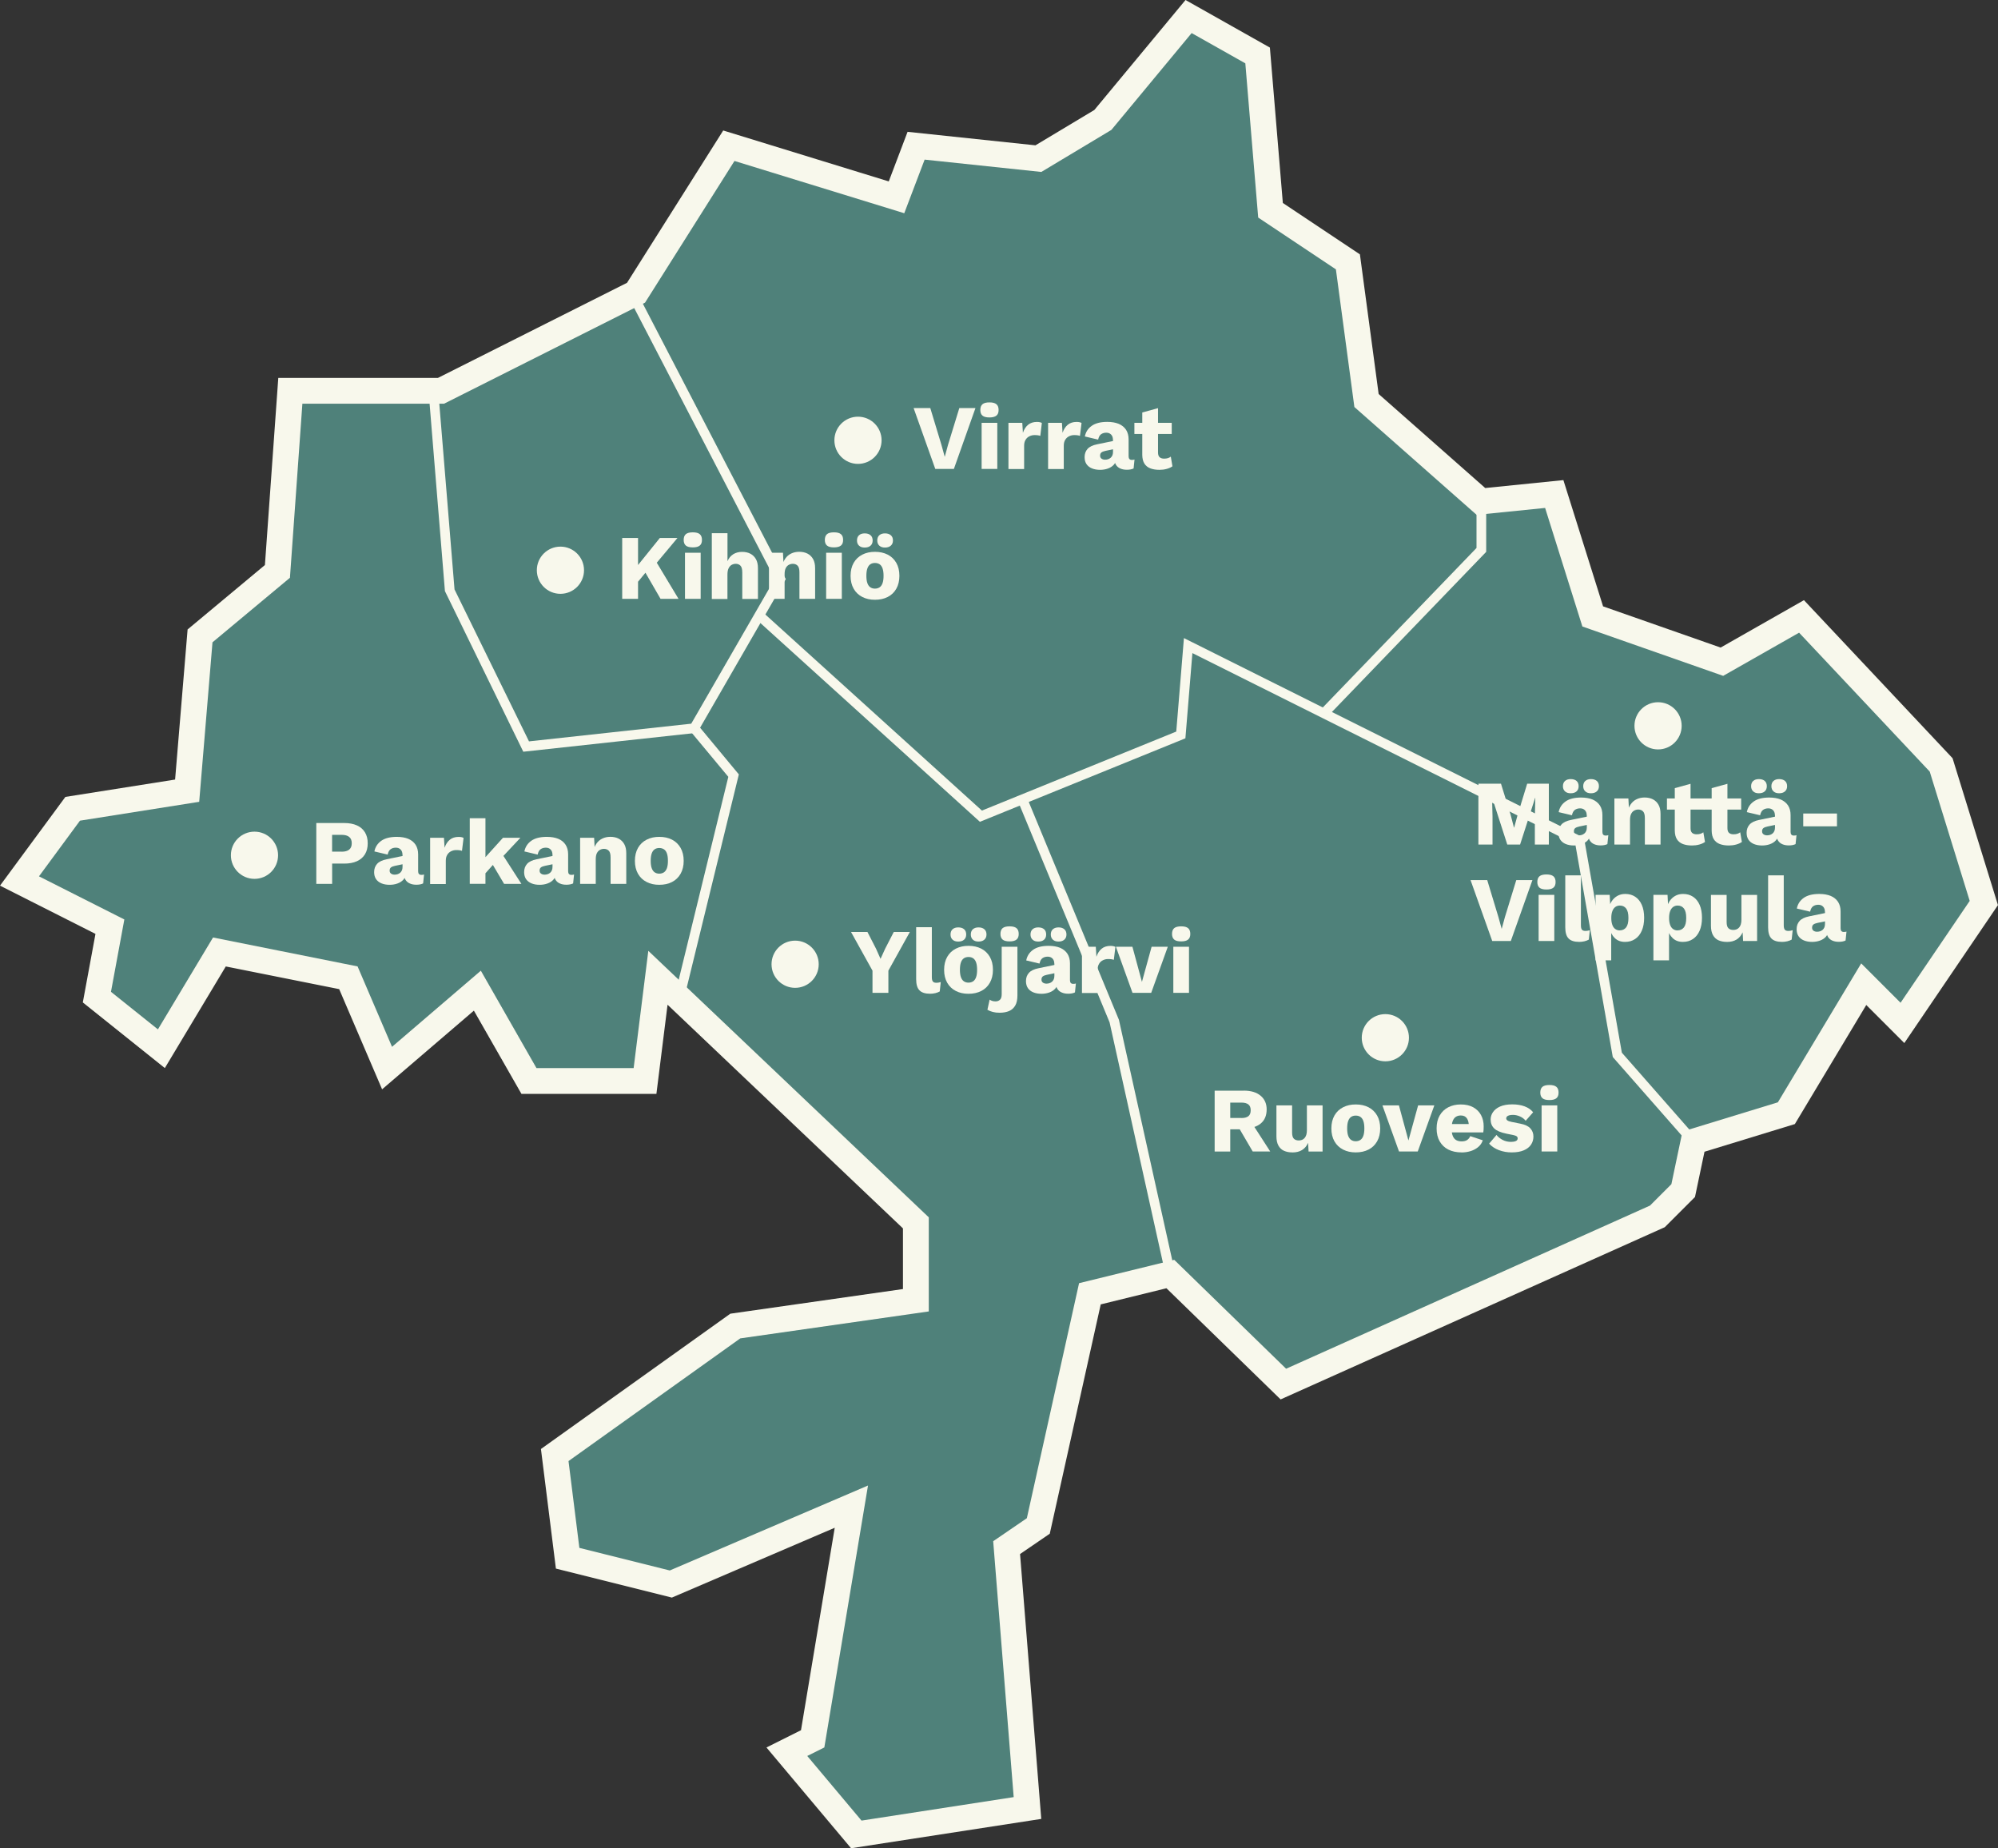 <?xml version="1.0" encoding="UTF-8"?> <svg xmlns="http://www.w3.org/2000/svg" id="Layer_2" viewBox="0 0 476.73 440.95"><rect x="0" y="0" width="476.73" height="440.95" fill="#333333" stroke="none"/><defs><style>.cls-1{fill:#f8f8ec;}.cls-2{fill:#4f817a;}</style></defs><g id="Layer_2-2"><polygon class="cls-2" points="38.49 250.19 23.1 237.88 26.2 221.08 4.64 210.18 17.33 192.96 44.64 188.64 47.72 151.71 66.19 136.33 69.26 93.24 105.21 93.24 151.75 69.84 173.89 34.77 213.9 47.08 218.58 34.77 247.75 37.85 263.14 28.62 283.6 3.94 300.07 13.23 303.15 50.16 321.61 62.47 326.05 95.55 353.35 119.63 370.85 117.86 380.03 147.06 410.86 157.87 429.85 147.06 463.17 182.49 473.36 215.43 453.94 244.04 444.71 234.8 426.24 265.58 404.08 272.36 401.62 284.04 395.47 290.2 306.22 330.2 279.26 303.95 260.06 308.66 247.75 364.05 240.19 369.22 245.16 431.34 204.32 437.64 187.74 417.91 193.9 414.83 203.13 359.44 160.05 377.9 135.43 371.75 132.35 347.13 175.43 316.35 218.52 310.2 218.52 291.74 156.97 233.26 153.89 257.88 126.2 257.88 113.89 236.34 92.34 254.81 83.11 233.26 52.34 227.11 38.49 250.19"></polygon><path class="cls-1" d="M203.08,440.95l-20.2-24.05,8.24-4.12,8.05-48.3-38.86,16.66-27.67-6.92-3.57-28.53,45.19-32.28,41.19-5.88v-14.47l-56.17-53.36-2.66,21.27h-32.2l-11.35-19.86-21.9,18.77-10.24-23.9-27.06-5.41-14.54,24.24-19.57-15.66,3.02-16.35L0,211.29l15.6-21.17,26.18-4.14,2.98-35.81,18.45-15.37,3.19-44.64h38.09l45.12-22.69,22.95-36.34,39.5,12.15,4.49-11.83,30.51,3.22,14.05-8.43L282.87,0l20.13,11.35,3.09,37.07,18.39,12.26,4.47,33.32,25.43,22.43,18.65-1.89,9.47,30.12,28.05,9.83,19.88-11.31,35.46,37.71,10.83,35.04-22.34,32.91-9.08-9.08-17.04,28.41-21.56,6.6-2.27,10.8-7.2,7.2-91.67,41.09-27.24-26.52-15.68,3.85-12.16,54.71-7.09,4.85,5.06,63.19-45.38,7ZM192.61,418.92l12.95,15.42,36.31-5.6-4.89-61.05,8.03-5.49,12.46-56.07,22.71-5.57,26.69,25.98,86.82-38.92,5.11-5.11,2.64-12.56,22.77-6.97,19.88-33.14,9.39,9.39,16.5-24.3-9.54-30.85-31.17-33.14-18.11,10.3-33.6-11.78-8.89-28.28-16.34,1.65-29.17-25.73-4.41-32.84-18.54-12.36-3.07-36.79-12.81-7.22-19.15,23.1-16.72,10.03-27.84-2.94-4.86,12.79-40.51-12.47-21.34,33.8-47.95,24.11h-33.81l-2.97,41.53-18.48,15.4-3.17,38.05-28.45,4.5-9.78,13.28,20.37,10.29-3.19,17.26,11.2,8.96,13.15-21.92,34.49,6.9,8.22,19.18,21.19-18.16,13.27,23.23h23.19l3.5-27.97,66.92,63.58v22.45l-44.98,6.43-40.98,29.27,2.59,20.71,21.57,5.39,47.3-20.27-10.42,62.49-4.07,2.03Z"></path><polygon class="cls-1" points="124.86 179.34 106.16 141.02 102.26 93.34 104.56 93.15 108.45 140.62 126.22 176.87 164.93 172.65 184.86 138.1 149.26 69.51 151.31 68.45 187.49 138.16 166.35 174.82 124.86 179.34"></polygon><polygon class="cls-1" points="163.18 238.38 160.94 237.83 173.78 185.33 164.75 174.47 166.53 172.99 176.29 184.75 163.18 238.38"></polygon><polygon class="cls-1" points="403.21 273.12 384.82 252.18 384.76 251.86 375.88 201.44 284.51 155.81 282.84 176.14 233.81 196.06 180.02 147.36 181.56 145.65 234.29 193.38 280.66 174.53 282.49 152.23 377.95 199.9 386.98 251.14 404.95 271.6 403.21 273.12"></polygon><polygon class="cls-1" points="278.13 304.2 264.75 243.9 242.89 191.14 245.02 190.25 266.98 243.3 280.38 303.7 278.13 304.2"></polygon><polygon class="cls-1" points="316.71 170.99 315.04 169.39 352.3 130.73 352.3 118.17 354.61 118.17 354.61 131.66 316.71 170.99"></polygon><path class="cls-1" d="M217.09,222.35l-5.12,9.22v5.3h-3.79v-5.3l-5.12-9.22h3.92l2.04,3.98,1.08,2.42,1.1-2.42,2.05-3.98h3.85Z"></path><path class="cls-1" d="M222.34,221.2v11.92c0,.48.08.83.24,1.03.16.21.43.31.81.31.22,0,.4-.01.55-.04.15-.03.32-.07.53-.13l-.24,2.24c-.26.16-.61.29-1.03.4-.43.1-.84.15-1.26.15-1.17,0-2.02-.27-2.55-.81-.53-.54-.79-1.43-.79-2.66v-12.41h3.74Z"></path><path class="cls-1" d="M231.08,225.65c1.16,0,2.17.22,3.05.67s1.55,1.1,2.05,1.96c.49.86.74,1.89.74,3.09s-.25,2.23-.74,3.09c-.49.86-1.17,1.51-2.05,1.96s-1.89.67-3.05.67-2.13-.22-3.01-.67-1.57-1.1-2.06-1.96c-.49-.86-.74-1.89-.74-3.09s.25-2.23.74-3.09c.49-.86,1.18-1.51,2.06-1.96s1.88-.67,3.01-.67ZM228.64,221.25c.6,0,1.07.15,1.4.44.33.29.5.71.5,1.25s-.17.94-.5,1.24-.79.45-1.4.45-1.02-.15-1.35-.45-.49-.72-.49-1.24.16-.96.49-1.25c.33-.29.78-.44,1.35-.44ZM231.08,228.31c-.43,0-.79.1-1.1.31s-.54.54-.7.99c-.16.45-.24,1.04-.24,1.76s.08,1.3.24,1.75c.16.45.39.78.7.99s.67.32,1.1.32.81-.11,1.12-.32c.31-.21.54-.54.7-.99s.24-1.03.24-1.75-.08-1.31-.24-1.76c-.16-.46-.4-.79-.7-.99-.31-.21-.68-.31-1.12-.31ZM233.48,221.25c.59,0,1.05.15,1.39.44.34.29.51.71.51,1.25s-.17.94-.51,1.24c-.34.3-.8.45-1.39.45s-1.02-.15-1.35-.45-.49-.72-.49-1.24.16-.96.49-1.25c.33-.29.78-.44,1.35-.44Z"></path><path class="cls-1" d="M242.76,225.87v11.62c0,1-.17,1.8-.52,2.4-.35.6-.83,1.04-1.46,1.31-.63.27-1.39.41-2.29.41-.59,0-1.12-.06-1.61-.19-.48-.12-.91-.3-1.28-.52l.53-2.42c.16.12.36.22.59.3.23.08.51.12.81.12.44,0,.79-.13,1.07-.39s.41-.71.41-1.35v-11.29h3.74ZM240.89,224.59c-.76,0-1.32-.14-1.66-.43-.34-.29-.52-.74-.52-1.35s.17-1.09.52-1.38c.35-.29.9-.43,1.66-.43s1.3.14,1.65.43c.35.29.53.74.53,1.38s-.18,1.07-.53,1.35c-.35.29-.9.43-1.65.43Z"></path><path class="cls-1" d="M251.56,229.9c0-.51-.14-.92-.43-1.22-.29-.3-.67-.45-1.15-.45s-.9.12-1.24.36-.58.67-.71,1.29l-3.17-.75c.21-1.06.75-1.9,1.63-2.53.88-.63,2.12-.95,3.72-.95,1.07,0,1.98.16,2.74.47.75.32,1.33.79,1.74,1.41.4.62.61,1.39.61,2.3v4.03c0,.57.26.86.77.86.27,0,.48-.03.64-.09l-.22,2.13c-.44.21-.97.31-1.61.31-.57,0-1.08-.09-1.52-.28-.44-.18-.79-.46-1.04-.84-.25-.37-.37-.85-.37-1.42v-.13l.42-.15c0,.63-.19,1.16-.56,1.58-.38.43-.86.74-1.45.95s-1.21.31-1.86.31c-.75,0-1.4-.12-1.96-.35s-.99-.58-1.29-1.02c-.3-.45-.45-1-.45-1.66,0-.79.24-1.45.71-1.97s1.23-.88,2.26-1.09l4.16-.86-.02,1.98-2.11.44c-.44.09-.77.22-.98.38s-.32.42-.32.76.12.56.35.73c.23.16.51.24.84.24.25,0,.49-.04.71-.11.23-.07.43-.19.61-.34.18-.15.31-.35.42-.58.1-.23.15-.51.15-.84v-2.9ZM247.73,221.25c.6,0,1.07.15,1.4.44.33.29.49.71.49,1.25s-.16.94-.49,1.24-.8.45-1.4.45-1.02-.15-1.35-.45-.5-.72-.5-1.24.17-.96.5-1.25c.33-.29.78-.44,1.35-.44ZM252.57,221.25c.59,0,1.05.15,1.38.44.34.29.51.71.51,1.25s-.17.94-.51,1.24-.8.45-1.38.45-1.02-.15-1.35-.45-.5-.72-.5-1.24.17-.96.5-1.25c.33-.29.78-.44,1.35-.44Z"></path><path class="cls-1" d="M258.16,236.87v-11h3.3l.15,2.38c.28-.82.69-1.46,1.24-1.91.55-.45,1.25-.68,2.1-.68.28,0,.52.02.72.07.2.04.35.1.47.18l-.38,3.08c-.15-.06-.33-.11-.56-.14-.23-.04-.5-.05-.82-.05-.44,0-.85.1-1.23.29-.38.19-.69.47-.91.85-.23.37-.34.85-.34,1.42v5.54h-3.74Z"></path><path class="cls-1" d="M274.77,225.87h3.87l-3.96,11h-4.46l-3.96-11h3.94l2.27,8.38,2.31-8.38Z"></path><path class="cls-1" d="M281.83,224.59c-.76,0-1.32-.14-1.66-.43-.34-.29-.52-.74-.52-1.35s.17-1.09.52-1.38c.35-.29.9-.43,1.66-.43s1.3.14,1.65.43c.35.29.53.74.53,1.38s-.18,1.07-.53,1.35c-.35.29-.9.43-1.65.43ZM283.7,225.87v11h-3.74v-11h3.74Z"></path><circle class="cls-1" cx="189.72" cy="230.04" r="5.63"></circle><path class="cls-1" d="M232.75,97.35l-5.15,14.52h-4.44l-5.17-14.52h3.98l2.66,8.78.79,2.86.77-2.82,2.71-8.82h3.85Z"></path><path class="cls-1" d="M236.09,99.59c-.76,0-1.32-.14-1.66-.43-.35-.29-.52-.74-.52-1.35s.17-1.09.52-1.38c.34-.29.9-.43,1.66-.43s1.3.14,1.65.43c.35.29.53.74.53,1.38s-.18,1.07-.53,1.35-.9.43-1.65.43ZM237.96,100.87v11h-3.74v-11h3.74Z"></path><path class="cls-1" d="M240.62,111.87v-11h3.3l.15,2.38c.28-.82.69-1.46,1.24-1.91.55-.45,1.25-.68,2.1-.68.28,0,.52.02.71.07s.36.1.47.18l-.37,3.08c-.15-.06-.33-.11-.56-.14-.23-.04-.5-.05-.82-.05-.44,0-.85.1-1.23.29s-.69.47-.91.85c-.23.37-.34.85-.34,1.42v5.54h-3.74Z"></path><path class="cls-1" d="M250.08,111.87v-11h3.3l.15,2.38c.28-.82.69-1.46,1.24-1.91.55-.45,1.25-.68,2.1-.68.28,0,.52.02.72.07.2.04.35.1.47.18l-.38,3.08c-.15-.06-.33-.11-.56-.14-.23-.04-.5-.05-.82-.05-.44,0-.85.1-1.23.29-.38.19-.69.47-.91.85-.23.37-.34.85-.34,1.42v5.54h-3.74Z"></path><path class="cls-1" d="M265.55,104.9c0-.51-.14-.92-.43-1.22-.29-.3-.67-.45-1.15-.45s-.9.12-1.24.36-.58.67-.71,1.29l-3.17-.75c.21-1.06.75-1.9,1.63-2.53.88-.63,2.12-.95,3.72-.95,1.07,0,1.98.16,2.74.47.75.32,1.33.79,1.74,1.41.4.62.61,1.39.61,2.3v4.03c0,.57.26.86.77.86.27,0,.48-.03.64-.09l-.22,2.13c-.44.21-.97.31-1.61.31-.57,0-1.08-.09-1.52-.28-.44-.18-.79-.46-1.04-.84-.25-.37-.37-.85-.37-1.42v-.13l.42-.15c0,.63-.19,1.16-.56,1.58-.38.43-.86.74-1.45.95s-1.21.31-1.86.31c-.75,0-1.4-.12-1.96-.35s-.99-.58-1.29-1.02c-.3-.45-.45-1-.45-1.66,0-.79.24-1.45.71-1.97s1.23-.88,2.26-1.09l4.16-.86-.02,1.98-2.11.44c-.44.09-.77.22-.98.38s-.32.42-.32.76.12.56.35.73c.23.16.51.24.84.24.25,0,.49-.04.71-.11.23-.07.43-.19.61-.34.18-.15.31-.35.42-.58.1-.23.15-.51.15-.84v-2.9Z"></path><path class="cls-1" d="M279.58,100.87v2.66h-8.91v-2.66h8.91ZM276.31,97.37v10.58c0,.53.13.91.38,1.13.26.23.61.34,1.07.34.35,0,.66-.04.91-.12.26-.08.49-.2.69-.36l.39,2.31c-.37.26-.83.47-1.38.62-.56.15-1.13.22-1.72.22-.84,0-1.56-.12-2.17-.35-.61-.23-1.08-.61-1.41-1.12s-.5-1.2-.52-2.05v-10.16l3.74-1.03Z"></path><circle class="cls-1" cx="204.72" cy="105.04" r="5.63"></circle><path class="cls-1" d="M152.24,128.35v14.52h-3.78v-14.52h3.78ZM161.64,128.35l-6.82,8.16-.24-.57-3.46,4.2-.72-3.06,7.04-8.73h4.2ZM156.05,133.15l5.85,9.72h-4.29l-4.4-7.61,2.84-2.11Z"></path><path class="cls-1" d="M165.31,130.59c-.76,0-1.32-.14-1.66-.43-.34-.29-.52-.74-.52-1.35s.17-1.09.52-1.38c.35-.29.9-.43,1.66-.43s1.3.14,1.65.43c.35.29.53.74.53,1.38s-.18,1.07-.53,1.35c-.35.29-.9.43-1.65.43ZM167.18,131.87v11h-3.74v-11h3.74Z"></path><path class="cls-1" d="M169.84,142.87v-15.66h3.74v6.67c.32-.73.78-1.29,1.38-1.66s1.3-.56,2.09-.56,1.43.15,1.99.44c.56.29,1.01.73,1.33,1.3.32.57.48,1.29.48,2.16v7.33h-3.74v-6.29c0-.79-.14-1.34-.43-1.64-.29-.3-.66-.45-1.13-.45-.35,0-.68.09-.99.26-.31.18-.55.46-.73.84-.18.38-.26.88-.26,1.5v5.79h-3.74Z"></path><path class="cls-1" d="M183.48,142.87v-11h3.34l.2,3.78-.42-.42c.15-.79.41-1.45.78-1.98.37-.53.84-.93,1.41-1.2.56-.27,1.2-.41,1.9-.41.76,0,1.43.15,1.99.44.56.29,1.01.73,1.33,1.3.32.57.48,1.29.48,2.16v7.33h-3.74v-6.34c0-.76-.15-1.29-.44-1.58-.29-.29-.67-.44-1.12-.44-.35,0-.68.08-.99.25-.31.17-.55.44-.73.8-.18.37-.26.86-.26,1.47v5.83h-3.74Z"></path><path class="cls-1" d="M198.99,130.59c-.76,0-1.32-.14-1.66-.43-.35-.29-.52-.74-.52-1.35s.17-1.09.52-1.38c.34-.29.9-.43,1.66-.43s1.3.14,1.65.43c.35.29.53.74.53,1.38s-.18,1.07-.53,1.35-.9.43-1.65.43ZM200.86,131.87v11h-3.74v-11h3.74Z"></path><path class="cls-1" d="M208.76,131.65c1.16,0,2.17.22,3.05.67s1.55,1.1,2.05,1.96c.49.86.74,1.89.74,3.09s-.25,2.23-.74,3.09c-.49.86-1.17,1.51-2.05,1.96s-1.89.67-3.05.67-2.13-.22-3.01-.67-1.57-1.1-2.06-1.96c-.49-.86-.74-1.89-.74-3.09s.25-2.23.74-3.09c.49-.86,1.18-1.51,2.06-1.96s1.88-.67,3.01-.67ZM206.32,127.25c.6,0,1.07.15,1.4.44.33.29.5.71.5,1.25s-.17.94-.5,1.24-.79.45-1.4.45-1.02-.15-1.35-.45-.49-.72-.49-1.24.16-.96.49-1.25c.33-.29.78-.44,1.35-.44ZM208.76,134.31c-.43,0-.79.1-1.1.31s-.54.54-.7.99c-.16.45-.24,1.04-.24,1.76s.08,1.3.24,1.75c.16.45.39.78.7.99s.67.32,1.1.32.81-.11,1.12-.32c.31-.21.54-.54.7-.99s.24-1.03.24-1.75-.08-1.31-.24-1.76c-.16-.46-.4-.79-.7-.99-.31-.21-.68-.31-1.12-.31ZM211.16,127.25c.59,0,1.05.15,1.39.44.34.29.51.71.51,1.25s-.17.94-.51,1.24c-.34.3-.8.45-1.39.45s-1.02-.15-1.35-.45-.49-.72-.49-1.24.16-.96.49-1.25c.33-.29.78-.44,1.35-.44Z"></path><circle class="cls-1" cx="133.72" cy="136.04" r="5.63"></circle><path class="cls-1" d="M82.13,196.35c1.19,0,2.2.19,3.04.57.84.38,1.47.93,1.91,1.65s.66,1.59.66,2.62-.22,1.9-.66,2.62-1.08,1.27-1.91,1.65c-.84.38-1.85.57-3.04.57h-2.88v4.84h-3.78v-14.52h6.67ZM81.53,203.19c.79,0,1.39-.17,1.79-.5.4-.33.61-.83.61-1.51s-.2-1.18-.61-1.51c-.4-.33-1-.5-1.79-.5h-2.29v4h2.29Z"></path><path class="cls-1" d="M96.03,203.9c0-.51-.14-.92-.43-1.22-.29-.3-.67-.45-1.15-.45s-.9.12-1.24.36-.58.67-.71,1.29l-3.17-.75c.21-1.06.75-1.9,1.63-2.53.88-.63,2.12-.95,3.72-.95,1.07,0,1.98.16,2.74.47.75.32,1.33.79,1.74,1.41.4.62.61,1.39.61,2.3v4.03c0,.57.26.86.77.86.27,0,.48-.03.64-.09l-.22,2.13c-.44.21-.97.31-1.61.31-.57,0-1.08-.09-1.52-.28-.44-.18-.79-.46-1.04-.84-.25-.37-.37-.85-.37-1.42v-.13l.42-.15c0,.63-.19,1.16-.56,1.58-.38.43-.86.74-1.45.95s-1.21.31-1.86.31c-.75,0-1.4-.12-1.96-.35s-.99-.58-1.29-1.02c-.3-.45-.45-1-.45-1.66,0-.79.24-1.45.71-1.97s1.23-.88,2.26-1.09l4.16-.86-.02,1.98-2.11.44c-.44.09-.77.22-.98.38s-.32.42-.32.76.12.56.35.73c.23.16.51.24.84.24.25,0,.49-.04.71-.11.23-.07.43-.19.61-.34.18-.15.31-.35.42-.58.1-.23.15-.51.15-.84v-2.9Z"></path><path class="cls-1" d="M102.63,210.87v-11h3.3l.15,2.38c.28-.82.69-1.46,1.24-1.91.55-.45,1.25-.68,2.1-.68.28,0,.52.02.72.07.2.04.35.1.47.18l-.38,3.08c-.15-.06-.33-.11-.56-.14-.23-.04-.5-.05-.82-.05-.44,0-.85.1-1.23.29-.38.19-.69.47-.91.85-.23.37-.34.85-.34,1.42v5.54h-3.74Z"></path><path class="cls-1" d="M115.83,195.2v15.66h-3.74v-15.66h3.74ZM124.17,199.87l-5.28,5.63-.71.2-3.14,3.52-.02-3.83,4.99-5.52h4.16ZM119.46,203.17l4.95,7.7h-4.13l-3.26-5.5,2.44-2.2Z"></path><path class="cls-1" d="M131.82,203.9c0-.51-.14-.92-.43-1.22-.29-.3-.67-.45-1.15-.45s-.9.12-1.24.36c-.35.24-.58.67-.71,1.29l-3.17-.75c.21-1.06.75-1.9,1.63-2.53.88-.63,2.12-.95,3.72-.95,1.07,0,1.98.16,2.74.47s1.33.79,1.74,1.41c.4.62.61,1.39.61,2.3v4.03c0,.57.26.86.77.86.26,0,.48-.03.64-.09l-.22,2.13c-.44.21-.98.31-1.61.31-.57,0-1.08-.09-1.52-.28-.44-.18-.78-.46-1.03-.84s-.38-.85-.38-1.42v-.13l.42-.15c0,.63-.19,1.16-.56,1.58-.37.43-.86.74-1.45.95s-1.21.31-1.86.31c-.75,0-1.4-.12-1.96-.35-.56-.23-.99-.58-1.29-1.02-.3-.45-.45-1-.45-1.66,0-.79.24-1.45.71-1.97s1.23-.88,2.25-1.09l4.16-.86-.02,1.98-2.11.44c-.44.09-.77.22-.98.38s-.32.42-.32.76.12.56.35.73c.23.16.51.24.84.24.25,0,.49-.04.71-.11.23-.07.43-.19.61-.34.18-.15.32-.35.42-.58.1-.23.15-.51.15-.84v-2.9Z"></path><path class="cls-1" d="M138.42,210.87v-11h3.34l.2,3.78-.42-.42c.15-.79.41-1.45.78-1.98.37-.53.84-.93,1.41-1.2.56-.27,1.2-.41,1.9-.41.76,0,1.43.15,1.99.44.56.29,1.01.73,1.33,1.3.32.57.48,1.29.48,2.16v7.33h-3.74v-6.34c0-.76-.15-1.29-.44-1.58-.29-.29-.67-.44-1.12-.44-.35,0-.68.08-.99.25-.31.17-.55.44-.73.8-.18.37-.26.86-.26,1.47v5.83h-3.74Z"></path><path class="cls-1" d="M157.3,199.65c1.16,0,2.17.22,3.05.67.87.45,1.55,1.1,2.04,1.96.49.86.74,1.89.74,3.09s-.25,2.23-.74,3.09c-.49.86-1.17,1.51-2.04,1.96-.87.45-1.89.67-3.05.67s-2.13-.22-3.01-.67c-.88-.45-1.57-1.1-2.06-1.96-.49-.86-.74-1.89-.74-3.09s.25-2.23.74-3.09c.49-.86,1.18-1.51,2.06-1.96.88-.45,1.88-.67,3.01-.67ZM157.3,202.31c-.43,0-.79.1-1.1.31-.31.21-.54.54-.7.99-.16.45-.24,1.04-.24,1.76s.08,1.3.24,1.75.4.78.7.99c.31.21.68.32,1.1.32s.81-.11,1.12-.32.54-.54.71-.99c.16-.45.24-1.03.24-1.75s-.08-1.31-.24-1.76c-.16-.46-.4-.79-.71-.99s-.68-.31-1.12-.31Z"></path><circle class="cls-1" cx="60.72" cy="204.04" r="5.63"></circle><path class="cls-1" d="M369.56,186.97v14.52h-3.34v-6.67l.11-4.47h-.04l-3.59,11.13h-3.06l-3.59-11.13h-.04l.11,4.47v6.67h-3.37v-14.52h5.39l2.29,7.39.81,3.08h.04l.84-3.06,2.27-7.41h5.17Z"></path><path class="cls-1" d="M378.6,194.52c0-.51-.14-.92-.43-1.22-.29-.3-.67-.45-1.15-.45s-.9.12-1.24.36c-.34.24-.58.67-.71,1.29l-3.17-.75c.21-1.06.75-1.9,1.63-2.53.88-.63,2.12-.95,3.72-.95,1.07,0,1.98.16,2.74.47.75.32,1.33.79,1.74,1.41s.61,1.39.61,2.3v4.03c0,.57.26.86.77.86.26,0,.48-.03.64-.09l-.22,2.13c-.44.21-.98.31-1.61.31-.57,0-1.08-.09-1.52-.28-.44-.18-.78-.46-1.03-.84-.25-.37-.37-.85-.37-1.42v-.13l.42-.15c0,.63-.19,1.16-.56,1.58-.37.43-.86.74-1.45.95s-1.21.31-1.86.31c-.75,0-1.4-.12-1.96-.35-.56-.23-.99-.58-1.29-1.02-.3-.45-.45-1-.45-1.66,0-.79.24-1.45.71-1.97s1.23-.88,2.25-1.09l4.16-.86-.02,1.98-2.11.44c-.44.09-.77.22-.98.38s-.32.42-.32.76.12.56.35.73c.23.16.51.24.84.24.25,0,.49-.04.71-.11s.43-.19.61-.34c.18-.15.32-.35.42-.58.1-.23.15-.51.15-.84v-2.9ZM374.77,185.87c.6,0,1.07.15,1.4.44.33.29.5.71.5,1.25s-.17.94-.5,1.24-.8.45-1.4.45-1.02-.15-1.35-.45-.5-.72-.5-1.24.17-.96.5-1.25c.33-.29.78-.44,1.35-.44ZM379.61,185.87c.59,0,1.05.15,1.39.44.34.29.51.71.51,1.25s-.17.94-.51,1.24c-.34.3-.8.45-1.39.45s-1.02-.15-1.35-.45-.5-.72-.5-1.24.17-.96.5-1.25c.33-.29.78-.44,1.35-.44Z"></path><path class="cls-1" d="M385.2,201.49v-11h3.34l.2,3.78-.42-.42c.15-.79.41-1.45.78-1.98.37-.53.84-.93,1.41-1.2.56-.27,1.2-.41,1.9-.41.76,0,1.43.15,1.99.44.56.29,1.01.73,1.33,1.3.32.57.48,1.29.48,2.16v7.33h-3.74v-6.34c0-.76-.15-1.29-.44-1.58s-.67-.44-1.12-.44c-.35,0-.68.08-.99.25-.31.17-.55.44-.73.8-.18.37-.26.86-.26,1.47v5.83h-3.74Z"></path><path class="cls-1" d="M406.65,190.49v2.66h-8.91v-2.66h8.91ZM403.37,186.99v10.58c0,.53.13.91.38,1.13.26.23.61.34,1.07.34.35,0,.66-.04.91-.12.26-.08.49-.2.69-.36l.4,2.31c-.37.26-.83.47-1.39.62s-1.13.22-1.72.22c-.84,0-1.56-.12-2.17-.35s-1.08-.61-1.41-1.12-.5-1.2-.52-2.05v-10.16l3.74-1.03Z"></path><path class="cls-1" d="M415.45,190.49v2.66h-8.91v-2.66h8.91ZM412.17,186.99v10.58c0,.53.13.91.38,1.13.26.23.61.34,1.07.34.35,0,.66-.04.91-.12.26-.08.49-.2.69-.36l.4,2.31c-.37.26-.83.47-1.39.62s-1.13.22-1.72.22c-.84,0-1.56-.12-2.17-.35s-1.08-.61-1.41-1.12-.5-1.2-.52-2.05v-10.16l3.74-1.03Z"></path><path class="cls-1" d="M423.5,194.52c0-.51-.14-.92-.43-1.22-.29-.3-.67-.45-1.15-.45s-.9.12-1.24.36c-.34.24-.58.67-.71,1.29l-3.17-.75c.21-1.06.75-1.9,1.63-2.53.88-.63,2.12-.95,3.72-.95,1.07,0,1.98.16,2.74.47.75.32,1.33.79,1.74,1.41s.61,1.39.61,2.3v4.03c0,.57.26.86.77.86.26,0,.48-.03.64-.09l-.22,2.13c-.44.21-.98.31-1.61.31-.57,0-1.08-.09-1.52-.28-.44-.18-.78-.46-1.03-.84-.25-.37-.37-.85-.37-1.42v-.13l.42-.15c0,.63-.19,1.16-.56,1.58-.37.43-.86.74-1.45.95s-1.21.31-1.86.31c-.75,0-1.4-.12-1.96-.35-.56-.23-.99-.58-1.29-1.02-.3-.45-.45-1-.45-1.66,0-.79.24-1.45.71-1.97s1.23-.88,2.25-1.09l4.16-.86-.02,1.98-2.11.44c-.44.09-.77.22-.98.38s-.32.42-.32.76.12.56.35.73c.23.16.51.24.84.24.25,0,.49-.04.71-.11s.43-.19.61-.34c.18-.15.32-.35.42-.58.1-.23.15-.51.15-.84v-2.9ZM419.67,185.87c.6,0,1.07.15,1.4.44.33.29.5.71.5,1.25s-.17.94-.5,1.24-.8.45-1.4.45-1.02-.15-1.35-.45-.5-.72-.5-1.24.17-.96.5-1.25c.33-.29.78-.44,1.35-.44ZM424.51,185.87c.59,0,1.05.15,1.39.44.34.29.51.71.51,1.25s-.17.94-.51,1.24c-.34.3-.8.45-1.39.45s-1.02-.15-1.35-.45-.5-.72-.5-1.24.17-.96.5-1.25c.33-.29.78-.44,1.35-.44Z"></path><path class="cls-1" d="M438.31,194.08v3.06h-8.05v-3.06h8.05Z"></path><path class="cls-1" d="M365.64,209.97l-5.15,14.52h-4.44l-5.17-14.52h3.98l2.66,8.78.79,2.86.77-2.82,2.71-8.82h3.85Z"></path><path class="cls-1" d="M368.99,212.21c-.76,0-1.32-.14-1.66-.43s-.52-.74-.52-1.35.17-1.09.52-1.38c.34-.29.9-.43,1.66-.43s1.3.14,1.65.43c.35.29.53.74.53,1.38s-.18,1.07-.53,1.35c-.35.29-.9.43-1.65.43ZM370.86,213.49v11h-3.74v-11h3.74Z"></path><path class="cls-1" d="M377.21,208.83v11.92c0,.48.08.83.24,1.03.16.21.43.31.81.31.22,0,.4-.01.55-.04.15-.03.32-.07.53-.13l-.24,2.24c-.26.16-.61.29-1.03.4-.43.1-.84.15-1.25.15-1.17,0-2.02-.27-2.55-.81s-.79-1.43-.79-2.66v-12.41h3.74Z"></path><path class="cls-1" d="M380.71,229.11v-15.62h3.37l.2,3.98-.44-.46c.1-.73.33-1.38.68-1.94.35-.56.81-1,1.36-1.32.56-.32,1.2-.48,1.91-.48.91,0,1.7.22,2.38.67s1.2,1.09,1.57,1.94c.37.84.56,1.87.56,3.07s-.19,2.24-.57,3.1c-.38.87-.91,1.53-1.6,1.98-.68.46-1.48.68-2.39.68-1,0-1.8-.3-2.42-.89s-1.03-1.35-1.23-2.25l.35-.53v8.07h-3.74ZM386.48,221.96c.64,0,1.15-.24,1.52-.71.37-.48.55-1.23.55-2.25s-.18-1.78-.54-2.25-.86-.71-1.51-.71c-.41,0-.77.11-1.08.34-.31.23-.55.56-.71,1-.17.44-.25.98-.25,1.63s.08,1.15.23,1.59c.15.45.38.79.69,1.02.31.23.67.35,1.1.35Z"></path><path class="cls-1" d="M394.51,229.11v-15.62h3.37l.2,3.98-.44-.46c.1-.73.33-1.38.68-1.94.35-.56.81-1,1.36-1.32.56-.32,1.2-.48,1.91-.48.91,0,1.7.22,2.38.67s1.2,1.09,1.57,1.94c.37.84.56,1.87.56,3.07s-.19,2.24-.57,3.1c-.38.87-.91,1.53-1.6,1.98-.68.46-1.48.68-2.39.68-1,0-1.8-.3-2.42-.89s-1.03-1.35-1.23-2.25l.35-.53v8.07h-3.74ZM400.27,221.96c.64,0,1.15-.24,1.52-.71.37-.48.55-1.23.55-2.25s-.18-1.78-.54-2.25-.86-.71-1.51-.71c-.41,0-.77.11-1.08.34-.31.23-.55.56-.71,1-.17.44-.25.98-.25,1.63s.08,1.15.23,1.59c.15.45.38.79.69,1.02.31.23.67.35,1.1.35Z"></path><path class="cls-1" d="M412.02,224.71c-.75,0-1.4-.13-1.97-.38s-1.01-.67-1.33-1.24-.48-1.32-.48-2.24v-7.35h3.74v6.47c0,.7.14,1.2.42,1.47.28.28.67.42,1.19.42.26,0,.51-.05.75-.14.23-.09.44-.24.62-.44.18-.2.31-.46.41-.77.1-.32.14-.69.14-1.11v-5.9h3.74v11h-3.34l-.11-2.07c-.35.78-.84,1.35-1.47,1.73s-1.39.56-2.29.56Z"></path><path class="cls-1" d="M425.61,208.83v11.92c0,.48.08.83.24,1.03.16.21.43.31.81.31.22,0,.4-.01.55-.04.15-.03.32-.07.53-.13l-.24,2.24c-.26.16-.61.29-1.03.4-.43.1-.84.15-1.25.15-1.17,0-2.02-.27-2.55-.81s-.79-1.43-.79-2.66v-12.41h3.74Z"></path><path class="cls-1" d="M435.43,217.52c0-.51-.14-.92-.43-1.22-.29-.3-.67-.45-1.15-.45s-.9.12-1.24.36c-.34.24-.58.67-.71,1.29l-3.17-.75c.21-1.06.75-1.9,1.63-2.53.88-.63,2.12-.95,3.72-.95,1.07,0,1.98.16,2.74.47.75.32,1.33.79,1.74,1.41s.61,1.39.61,2.3v4.03c0,.57.26.86.77.86.26,0,.48-.03.64-.09l-.22,2.13c-.44.21-.98.31-1.61.31-.57,0-1.08-.09-1.52-.28-.44-.18-.78-.46-1.03-.84-.25-.37-.37-.85-.37-1.42v-.13l.42-.15c0,.63-.19,1.16-.56,1.58-.37.43-.86.74-1.45.95s-1.21.31-1.86.31c-.75,0-1.4-.12-1.96-.35-.56-.23-.99-.58-1.29-1.02-.3-.45-.45-1-.45-1.66,0-.79.24-1.45.71-1.97s1.23-.88,2.25-1.09l4.16-.86-.02,1.98-2.11.44c-.44.09-.77.22-.98.38s-.32.42-.32.76.12.56.35.73c.23.16.51.24.84.24.25,0,.49-.04.71-.11s.43-.19.61-.34c.18-.15.32-.35.42-.58.1-.23.15-.51.15-.84v-2.9Z"></path><circle class="cls-1" cx="395.62" cy="173.16" r="5.63"></circle><path class="cls-1" d="M296.75,260.19c1.73,0,3.08.41,4.04,1.22.96.81,1.44,1.9,1.44,3.25,0,1.48-.48,2.61-1.43,3.39s-2.3,1.17-4.03,1.17l-.35.2h-2.88v5.3h-3.72v-14.52h6.93ZM296.22,266.73c.73,0,1.28-.15,1.65-.44.37-.29.55-.76.55-1.41s-.18-1.09-.55-1.39c-.37-.29-.92-.44-1.65-.44h-2.68v3.67h2.68ZM298.44,267.52l4.64,7.19h-4.18l-3.72-6.36,3.26-.84Z"></path><path class="cls-1" d="M308.34,274.93c-.75,0-1.4-.13-1.97-.38s-1.01-.67-1.33-1.24-.48-1.32-.48-2.24v-7.35h3.74v6.47c0,.7.14,1.2.42,1.47.28.28.67.42,1.19.42.26,0,.51-.05.75-.14.23-.09.44-.24.62-.44.18-.2.31-.46.41-.77.1-.32.14-.69.14-1.11v-5.9h3.74v11h-3.34l-.11-2.07c-.35.78-.84,1.35-1.47,1.73s-1.39.56-2.29.56Z"></path><path class="cls-1" d="M323.48,263.49c1.16,0,2.17.22,3.05.67.87.45,1.55,1.1,2.05,1.96.49.86.74,1.89.74,3.09s-.25,2.23-.74,3.09c-.49.86-1.17,1.51-2.05,1.96-.87.45-1.89.67-3.05.67s-2.13-.22-3.01-.67c-.88-.45-1.57-1.1-2.06-1.96-.49-.86-.74-1.89-.74-3.09s.25-2.23.74-3.09c.49-.86,1.18-1.51,2.06-1.96.88-.45,1.88-.67,3.01-.67ZM323.48,266.15c-.43,0-.79.1-1.1.31-.31.21-.54.54-.7.99-.16.45-.24,1.04-.24,1.76s.08,1.3.24,1.75c.16.45.4.78.7.99.31.21.67.32,1.1.32s.81-.11,1.12-.32c.31-.21.54-.54.7-.99.16-.45.24-1.03.24-1.75s-.08-1.31-.24-1.76c-.16-.46-.4-.79-.7-.99-.31-.21-.68-.31-1.12-.31Z"></path><path class="cls-1" d="M338.37,263.71h3.87l-3.96,11h-4.47l-3.96-11h3.94l2.27,8.38,2.31-8.38Z"></path><path class="cls-1" d="M348.73,274.93c-1.22,0-2.27-.23-3.16-.68-.89-.45-1.57-1.11-2.06-1.96s-.73-1.88-.73-3.08.24-2.23.73-3.08,1.16-1.5,2.04-1.96c.87-.45,1.87-.68,3-.68s2.14.22,2.96.67c.81.45,1.43,1.06,1.86,1.85.43.79.64,1.68.64,2.7,0,.26,0,.53-.02.79s-.04.48-.07.66h-8.71v-2h7.06l-1.78.68c0-.88-.16-1.55-.47-2.02-.32-.47-.8-.7-1.46-.7-.47,0-.87.11-1.2.33-.33.22-.58.57-.75,1.03-.17.47-.25,1.07-.25,1.8s.1,1.3.29,1.75.46.77.81.97c.35.2.78.3,1.28.3.56,0,1-.11,1.33-.33s.58-.53.74-.92l2.99.99c-.21.63-.56,1.16-1.07,1.59s-1.11.76-1.8.98c-.7.22-1.43.33-2.19.33Z"></path><path class="cls-1" d="M360.72,274.93c-1.1,0-2.12-.18-3.07-.54-.95-.36-1.73-.88-2.34-1.55l1.76-2.07c.37.47.85.86,1.46,1.18.61.32,1.29.47,2.03.47.46,0,.83-.07,1.12-.2.29-.13.44-.34.44-.62,0-.21-.07-.37-.22-.5-.15-.12-.44-.23-.88-.32l-1.54-.31c-1.38-.28-2.36-.69-2.94-1.24s-.87-1.27-.87-2.17c0-.6.18-1.18.55-1.73.37-.55.93-1,1.69-1.34s1.74-.52,2.93-.52c1.11,0,2.1.16,2.95.48.85.32,1.53.79,2.02,1.41l-1.78,2.02c-.35-.44-.81-.79-1.36-1.03s-1.11-.37-1.67-.37c-.35,0-.65.03-.89.1-.24.07-.42.16-.54.28-.12.12-.18.26-.18.44,0,.19.09.36.28.5.18.14.52.26,1.02.36l2,.4c1.13.21,1.94.58,2.44,1.12.5.54.75,1.2.75,1.96,0,.72-.19,1.36-.57,1.94-.38.57-.95,1.02-1.72,1.35s-1.72.5-2.88.5Z"></path><path class="cls-1" d="M369.7,262.44c-.76,0-1.32-.14-1.66-.43s-.52-.74-.52-1.35.17-1.09.52-1.38c.34-.29.9-.43,1.66-.43s1.3.14,1.65.43c.35.29.53.74.53,1.38s-.18,1.07-.53,1.35c-.35.29-.9.43-1.65.43ZM371.57,263.71v11h-3.74v-11h3.74Z"></path><circle class="cls-1" cx="330.55" cy="247.57" r="5.63"></circle></g></svg> 